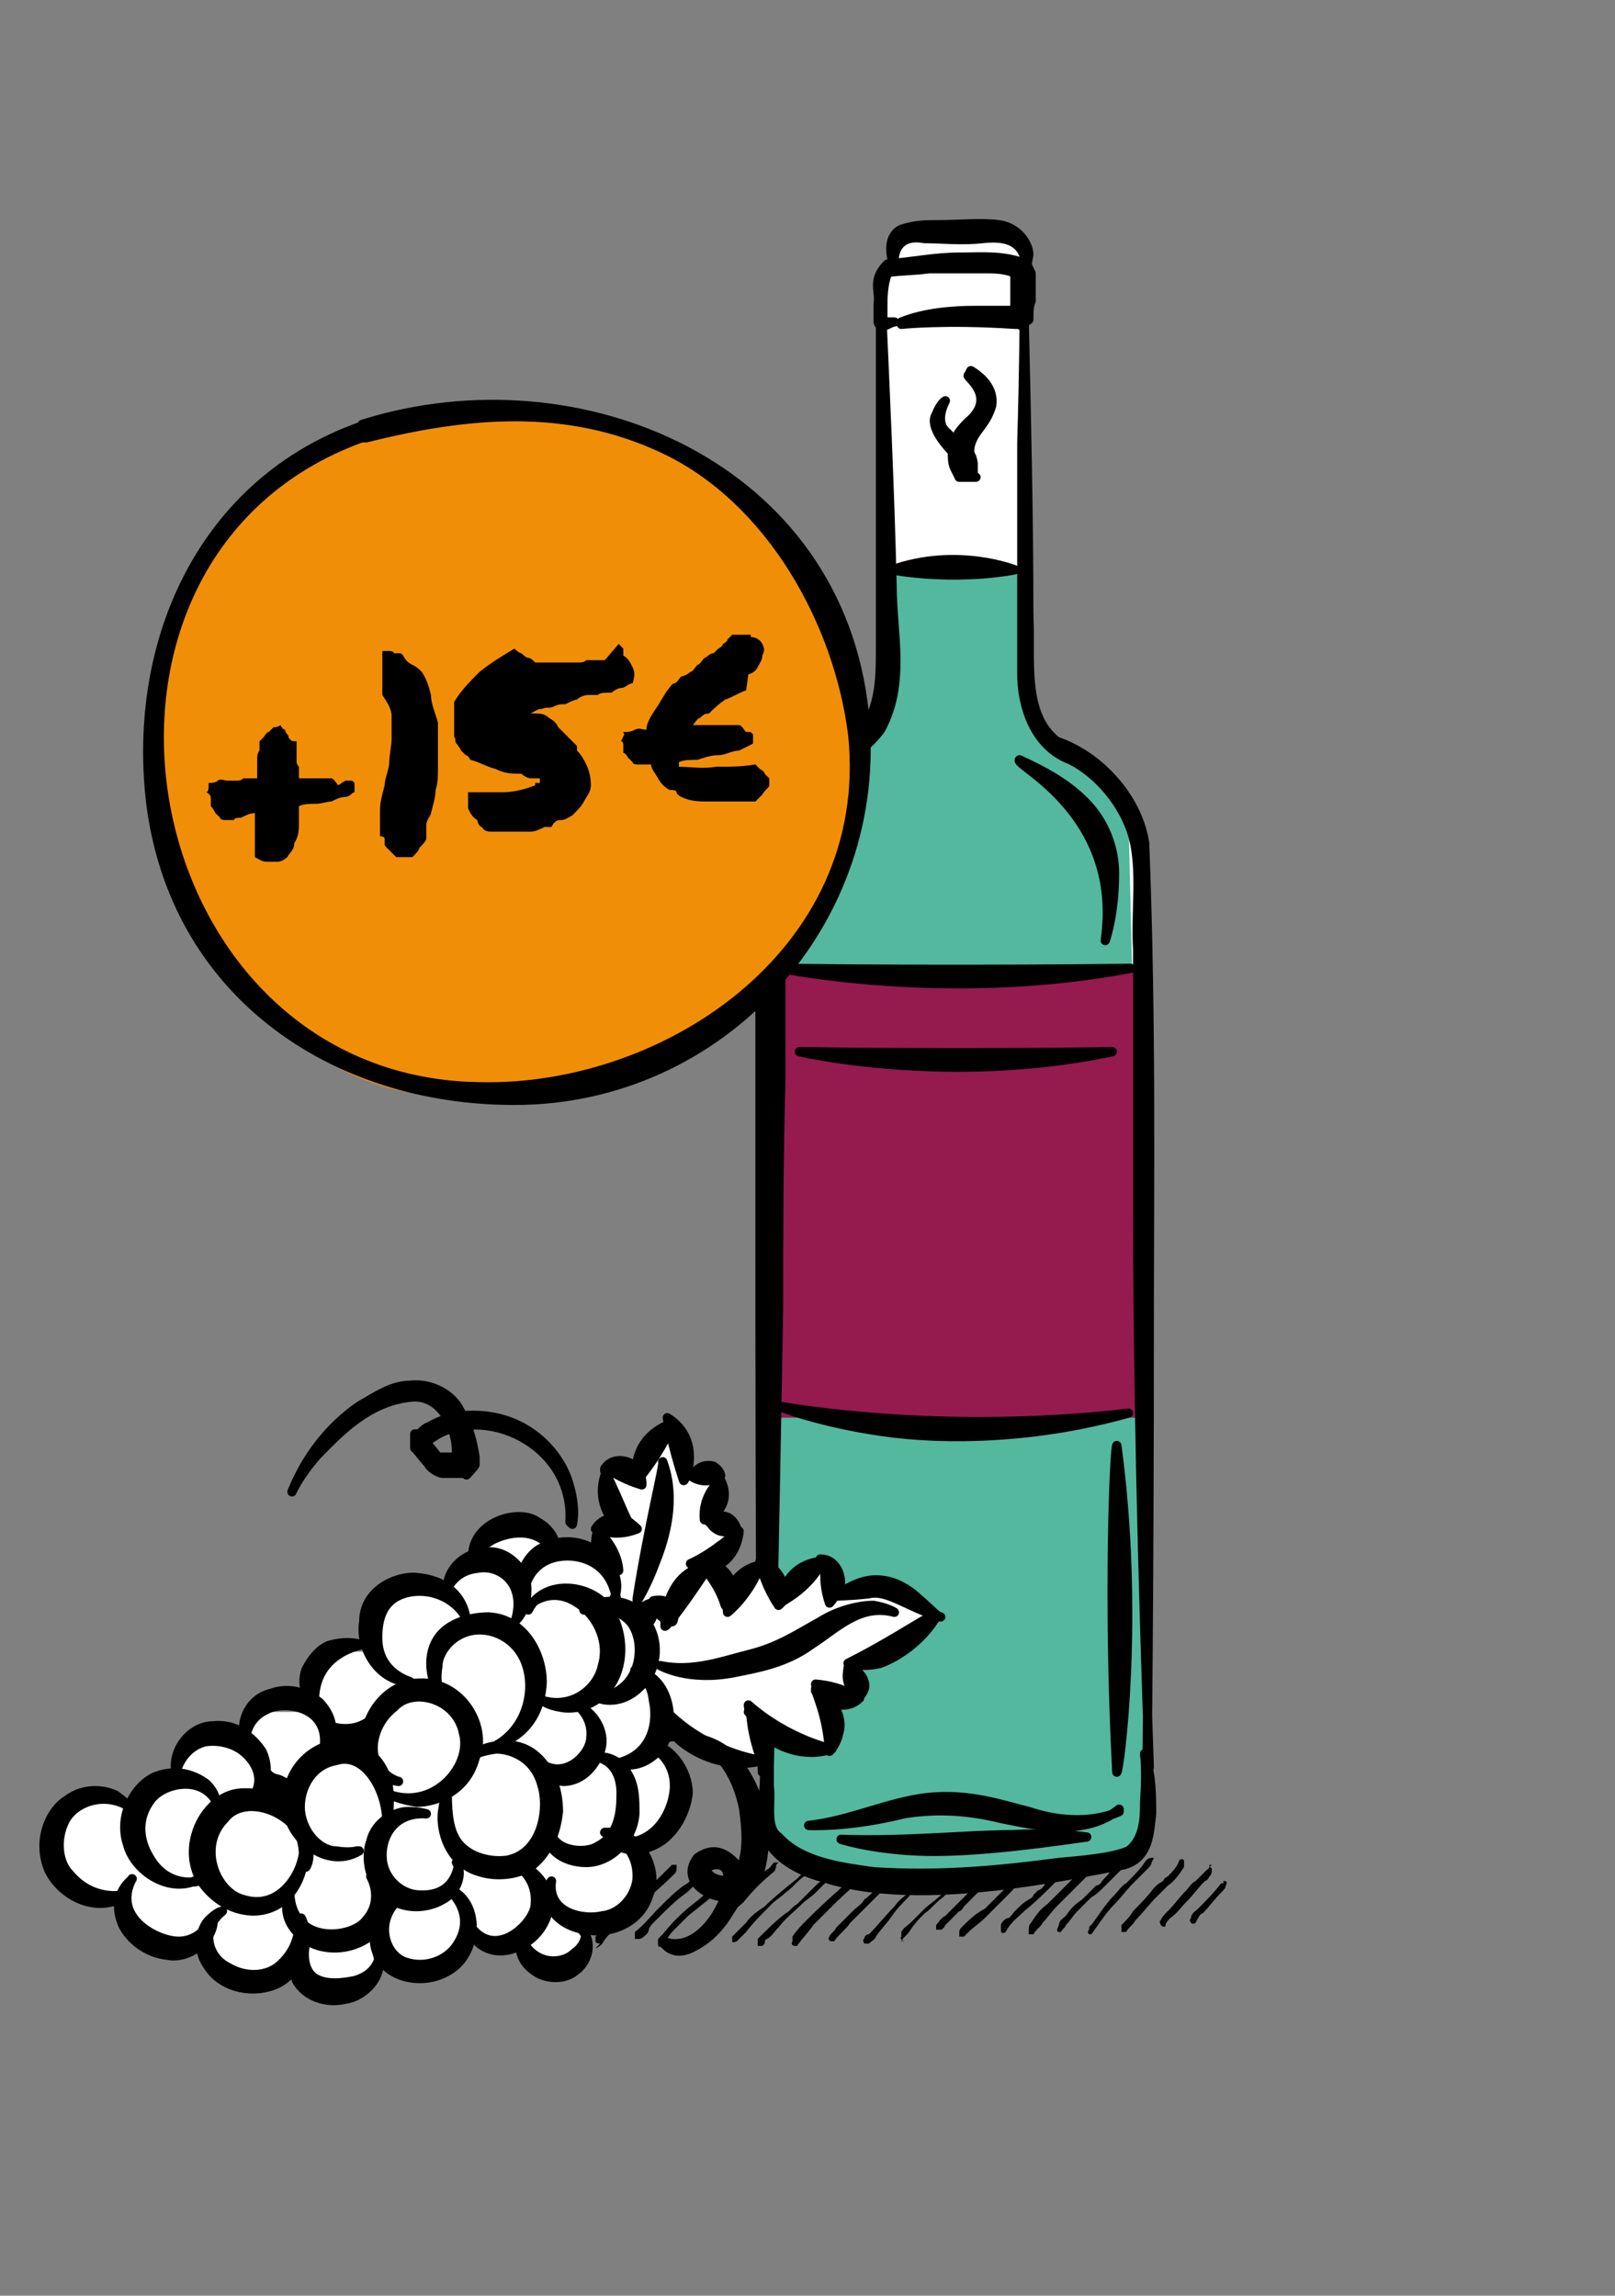 <?xml version="1.0" encoding="UTF-8"?>
<svg id="Calque_2" xmlns="http://www.w3.org/2000/svg" version="1.1" xmlns:xlink="http://www.w3.org/1999/xlink" viewBox="0 0 69.7 99.1">
  <rect x="0" y="0" width="69.7" height="99.1" fill="#808080" stroke="none"/>
  <!-- Generator: Adobe Illustrator 29.6.1, SVG Export Plug-In . SVG Version: 2.1.1 Build 9)  -->
  <defs>
    <style>
      .st0 {
        fill: #951a4d;
      }

      .st1 {
        fill: #fff;
      }

      .st2, .st3 {
        fill: none;
      }

      .st3 {
        stroke: #000;
        stroke-linecap: round;
        stroke-linejoin: round;
        stroke-width: .4px;
      }

      .st4 {
        fill: #f18e07;
      }

      .st5 {
        fill: #53b89d;
      }

      .st6 {
        clip-path: url(#clippath);
      }
    </style>
    <clipPath id="clippath">
      <rect class="st2" width="69.7" height="99.1"/>
    </clipPath>
  </defs>
  <g id="Calque_1-2">
    <g class="st6">
      <g>
        <path d="M41.2,79.8c0,0,0,.2-.2.3-.2.1-.3.3-.5.4-.1.1-.2.3-.4.4,0,0-.2.2-.2.3-.2.2-.5.4-.7.7-.2.2-.5.5-.7.8-.2.3-.5.6-.7.9,0,.1-.2.2-.3.3,0,0-.1,0-.2,0,0,0-.1-.2,0-.2,0,0,0-.2.2-.2.4-.4.7-.8,1.1-1.2.2-.3.5-.5.8-.7.3-.3.6-.6.9-.9.2-.2.5-.5.7-.7,0,0,.1-.1.2-.1,0,0,0,0,0,0"/>
        <path d="M25.9,83.9c0,0-.2,0-.2-.1,0,0,0-.2,0-.2.2-.2.4-.4.5-.5.3-.3.7-.6,1.1-1,.4-.4.9-.8,1.3-1.2.1-.1.3-.3.4-.4,0,0,0,0,.1,0s.1,0,.1,0c0,0,0,.1,0,.2,0,0,0,.1-.1.2-.5.5-1,.9-1.5,1.4-.3.2-.5.5-.8.7-.2.1-.3.3-.5.5-.1.1-.2.2-.3.4,0,0-.2.2-.3.2,0,0,0,0,0,0"/>
        <path d="M25.1,80.5c0,0,0,.2-.2.3-.2.1-.3.2-.5.4,0,0,0,0,0,0-.2.2-.3.4-.5.5-.3.2-.5.5-.8.7-.2.1-.3.3-.5.4-.2.2-.4.4-.6.5,0,0-.2.2-.3.3,0,0-.2,0-.3,0,0,0,0,0,0-.1,0,0,0-.1.1-.2.4-.4.8-.7,1.2-1.1.3-.3.7-.5,1-.8.2-.1.3-.3.5-.4.2-.2.5-.4.7-.6,0,0,.1,0,.2,0,0,0,0,0,0,0"/>
        <path d="M26.6,80.3c0,.2,0,.3-.2.4-.3.2-.6.5-.8.7-.3.2-.5.5-.7.7-.2.2-.4.4-.6.6-.3.2-.6.4-.8.7,0,.1-.2.2-.3.3,0,0,0,0-.1,0,0,0,0,0,0-.2,0,0,0-.2.1-.2.3-.3.7-.7,1.1-1,.6-.5,1.2-1,1.7-1.6.2-.1.3-.3.5-.4.1-.1.1-.1.3,0"/>
        <path d="M20.7,80.4c0,.2-.1.3-.2.4-.3.2-.5.4-.8.6-.2.2-.4.3-.6.5-.2.2-.4.3-.6.5-.2.1-.4.3-.5.4-.2.2-.4.3-.6.5-.2.2-.3.3-.5.5,0,0,0,0-.1,0,0,0,0,0,0-.2,0,0,0-.1.1-.2.3-.3.6-.6.9-.9.5-.4,1.1-.8,1.7-1.2.4-.3.7-.6,1.1-.8,0,0,0,0,.1,0,0,0,.2,0,.3,0"/>
        <path d="M30.8,80.5c0,0,0,.2-.1.2-.1.1-.3.3-.4.4-.3.2-.5.5-.8.7-.4.3-.7.6-1,.9-.1.1-.2.2-.3.3,0,0-.2.2-.2.3,0,0,0,.1-.1.2,0,0-.2.2-.3.2,0,0-.1,0-.2,0,0,0,0-.1,0-.2,0,0,0,0,0-.1.4-.3.7-.7,1-1,.4-.4.7-.7,1.1-1,.2-.1.4-.3.6-.5.2-.2.4-.3.5-.5,0,0,.1,0,.2,0,0,0,0,0,0,0"/>
        <path d="M45,80.2c0,.1,0,.2-.2.3-.3.2-.5.5-.7.7-.2.1-.3.3-.5.5-.4.4-.7.7-1.1,1.1-.2.2-.5.4-.7.6,0,0-.1.1-.2.2,0,0-.1,0-.2,0,0,0,0-.1,0-.2,0,0,0-.1.1-.2.3-.3.6-.6,1-.8.2-.2.4-.4.6-.6.2-.2.4-.4.6-.6.2-.2.4-.4.6-.6,0,0,.1-.2.2-.3,0-.1.2-.2.3-.2,0,0,0,0,0,0"/>
        <path d="M47.5,80.1c.1,0,.1,0,.1.1,0,0,0,.2-.1.2-.3.3-.5.5-.8.8-.4.4-.7.7-1.1,1.1-.2.2-.4.5-.6.7-.1.2-.3.3-.4.5,0,0,0,0-.2,0,0,0,0-.1,0-.2,0-.1,0-.2.1-.3.2-.3.4-.6.7-.8.3-.3.6-.6,1-1,.1-.1.2-.2.3-.3,0,0,0,0,.1,0,0,0,0,0,0,0,0-.2.2-.3.3-.4.1-.1.2-.2.3-.3,0,0,0,0,.1,0"/>
        <path d="M24.3,83.9c-.1,0-.2,0-.2-.2,0,0,0-.2.1-.2.1-.1.2-.2.4-.3.3-.2.5-.4.8-.7.3-.2.6-.5.9-.7.3-.2.6-.5.9-.7.2-.2.4-.4.6-.6,0,0,0,0,0,0,0,0,0,0,.1,0,0,0,0,0,0,.1,0,0,0,.1-.1.2-.1.1-.3.3-.4.4-.1.1-.3.2-.4.3-.2.2-.4.3-.6.5-.3.3-.7.6-1,.9-.3.3-.6.6-1,.8,0,0,0,0-.1.1,0,0,0,0-.1,0"/>
        <path d="M35.9,83.8c-.1,0-.2-.1-.1-.2,0-.1.2-.2.3-.4.2-.2.5-.5.7-.7.2-.2.4-.3.5-.5.3-.2.5-.5.8-.7.3-.3.6-.6,1-1,0,0,0,0,.1-.1,0,0,0,0,.1,0,0,0,0,0,0,.1,0,0,0,.2-.1.3-.3.3-.6.6-1,.9-.2.2-.4.4-.6.6-.3.3-.6.6-.9.9-.2.3-.5.5-.7.8,0,0,0,0,0,0"/>
        <path d="M19.9,83.8c-.1,0-.2,0-.1-.2,0,0,0-.1.1-.2.2-.2.4-.4.7-.6.2-.2.5-.4.7-.6,0,0,.2-.2.3-.2.2-.2.4-.4.7-.6.3-.2.5-.5.8-.7,0,0,.1-.1.2,0,0,0,0,0,0,0,0,0,0,.1,0,.2,0,0,0,0,0,0-.2.2-.4.3-.6.5-.2.2-.4.3-.6.5-.2.2-.4.4-.6.5-.2.1-.4.3-.6.4-.1.1-.3.2-.4.3-.2.2-.4.4-.6.6,0,0,0,0,0,0"/>
        <path d="M48.7,80.2c0,0,0,.2-.1.3-.3.3-.6.6-.9.9-.2.2-.4.4-.6.5-.2.2-.4.4-.6.6-.2.2-.3.4-.5.6,0,.1-.2.2-.2.3,0,0,0,0-.1,0-.1,0-.1-.1,0-.3,0-.2.2-.3.3-.4.2-.3.4-.5.7-.7.2-.2.3-.3.5-.5,0,0,0,0,.1-.1,0,0,.1,0,.2-.1.1-.2.3-.3.4-.5,0,0,0,0,.1,0,0,0,0,0,0,0,0-.2.3-.3.4-.5,0,0,.1,0,.2,0,0,0,0,0,0,0"/>
        <path d="M33.5,80.5c0,0,0,.2-.1.3-.5.4-.9.8-1.3,1.3-.2.2-.5.4-.7.6-.3.3-.6.5-.8.8,0,0-.2.2-.3.3,0,0-.1,0-.2,0,0,0,0-.2,0-.3,0,0,.1-.1.2-.2.4-.4.7-.7,1.1-1,.6-.5,1.1-1.1,1.7-1.6.1,0,.2-.2.3-.3,0,0,0,0,.2,0s0,0,0,0"/>
        <path d="M34.3,84c0,0-.2,0-.1-.2,0,0,0-.1,0-.2.2-.3.4-.5.6-.7.8-.8,1.6-1.5,2.4-2.2,0,0,.1-.1.2-.2,0,0,0,0,.2,0,0,0,0,0,0,0,0,.1,0,.2-.1.3-.5.5-1,.9-1.5,1.4-.3.3-.6.6-.9.9-.2.3-.5.6-.7.9,0,0,0,0,0,0"/>
        <path d="M39,83.8c0,0-.2-.1-.1-.2,0,0,0-.1,0-.2.1-.2.3-.3.4-.4.2-.2.4-.4.6-.6.2-.2.4-.3.6-.5.5-.4,1-.9,1.4-1.4,0,0,.1-.1.2-.2,0,0,0,0,.1,0,0,0,0,0,0,.1,0,0,0,.2-.2.3-.4.4-.9.8-1.3,1.2-.3.2-.5.5-.8.7-.2.2-.4.4-.6.7-.1.2-.3.3-.4.5,0,0,0,0,0,0"/>
        <path d="M21.8,80.7c0,.1-.1.2-.1.3,0,0,0,0,0,0-.2,0-.3.2-.4.3,0,0,0,0,0,0-.4.2-.7.5-1,.8,0,0-.1,0-.2.1,0,0,0,0,0,0,0,.1-.2.2-.3.3-.1,0-.2.2-.3.3,0,0-.2.2-.3.2-.1.1-.2.2-.4.3,0,0-.2.2-.2.2,0,0-.2,0-.2,0,0,0,0-.1,0-.2s0-.1.1-.1c.2-.2.4-.4.6-.5.3-.3.7-.6,1.1-.9.3-.2.6-.4.9-.7.2-.2.5-.4.7-.6,0,0,.2,0,.3,0"/>
        <path d="M31.8,80.7c.1,0,.1,0,.1.1,0,.2,0,.3-.2.3-.2,0-.3.2-.5.4-.5.4-1,.8-1.5,1.2-.2.2-.4.4-.6.6-.1.1-.2.2-.3.4,0,0-.1.2-.2.3,0,0-.1.1-.2,0,0,0,0-.2,0-.3,0,0,.1-.1.2-.2.4-.5.8-.9,1.3-1.3.4-.3.7-.6,1-.8.2-.2.4-.4.6-.5,0,0,.1-.1.2-.2,0,0,0,0,.1,0"/>
        <path d="M36,80.7c0,.1,0,.3-.2.4-.2.2-.4.4-.6.6-.2.2-.4.3-.6.5-.3.3-.7.6-1,1-.2.2-.3.4-.5.5,0,0-.1,0-.1.2,0,0,0,0-.1.1,0,0-.1,0-.2,0,0,0,0-.1,0-.2,0,0,0,0,0-.1.4-.4.8-.8,1.2-1.1.2-.1.3-.3.5-.4.3-.3.6-.6.9-.9.2-.1.3-.3.4-.5,0,0,0,0,.2,0,0,0,0,0,0,0"/>
        <path d="M34.8,80.7c0,0,0,.2-.1.3-.3.2-.5.5-.8.7-.2.2-.4.3-.6.5-.4.4-.8.8-1.1,1.2-.1.1-.3.3-.4.4,0,0,0,0,0,0,0,0-.2.1-.2,0,0,0,0-.1,0-.2.2-.2.4-.4.6-.6.2-.3.5-.5.8-.7.4-.4.9-.8,1.4-1.2.1-.1.3-.3.4-.4,0,0,0-.1.2-.1,0,0,.1,0,.1.1"/>
        <path d="M46.1,80.6s0,0,0,0c-.1.2-.3.4-.5.6-.5.5-.9.9-1.4,1.3-.3.3-.6.5-.8.9,0,0,0,0,0,0,0,0-.1.1-.2,0,0,0,0-.2,0-.3,0-.1.2-.3.3-.3.1,0,.2-.2.3-.3.2-.2.4-.4.6-.5,0,0,.2-.1.2-.2,0,0,.2-.2.2-.2.1,0,.3-.2.3-.3,0,0,0-.1.1-.2.2-.2.3-.3.5-.5,0,0,.1-.1.2-.1,0,0,.1,0,.1.1"/>
        <path d="M15.4,83.6c0,0-.2-.1-.1-.2,0,0,0-.1,0-.1,0,0,.1-.1.2-.2.5-.4,1-.8,1.5-1.3.3-.2.5-.5.8-.7.2-.1.3-.2.5-.4,0,0,0,0,.1,0,0,0,0,0,0,.1,0,.1-.1.2-.2.3-.2.1-.4.3-.6.5-.3.3-.6.5-.8.7-.2.1-.3.3-.5.4,0,0,0,0-.1,0-.2.1-.3.2-.4.4,0,0-.2.2-.3.3,0,0,0,0,0,0"/>
        <path d="M43.6,80.1c0,.1,0,.3-.2.4-.4.3-.7.6-1,1-.3.3-.5.5-.8.8,0,0-.1.2-.2.2-.2.2-.4.4-.6.6,0,0-.1.2-.2.2,0,0-.1,0-.2,0,0,0,0-.1,0-.2.1-.1.2-.3.4-.4.3-.3.6-.6.9-.9.4-.4.8-.7,1.2-1.1.2-.2.4-.4.6-.6,0,0,0,0,.1,0,0,0,0,0,0,0"/>
        <path d="M49.7,80.4s0,0,0,0c0,.1-.1.2-.2.3-.2.2-.4.4-.6.6-.3.3-.5.6-.8.9-.4.4-.7.9-1,1.3,0,0,0,0-.1,0,0,0-.1-.1,0-.2,0,0,0-.2.1-.2.3-.4.6-.9,1-1.3.2-.2.3-.4.5-.5.3-.3.6-.6.8-.9,0,0,.1-.2.3-.2,0,0,.1,0,.1,0"/>
        <path d="M17.4,80.8c0,.2,0,.3-.2.4-.1,0-.2.2-.4.2,0,0,0,0,0,0-.2.2-.5.4-.7.5,0,0-.2.1-.2.2,0,0-.2.2-.3.2-.2.2-.5.3-.7.5-.1,0-.2.2-.3.3,0,0-.1,0-.2.1,0,0-.2,0-.2,0,0,0,0-.2,0-.3,0,0,.2-.1.3-.2.3-.2.6-.5.9-.7.3-.2.5-.3.8-.5.2-.1.3-.2.5-.3.2-.2.4-.3.6-.5,0,0,.1,0,.2,0"/>
        <path d="M51.1,80.5s0,0,0,.1c-.2.3-.4.6-.7.8-.2.2-.3.3-.5.5-.3.3-.6.7-.9,1-.1.2-.3.3-.4.5,0,0,0,0,0,0,0,0-.1,0-.2,0,0,0,0-.2,0-.3.2-.2.4-.4.5-.6.3-.3.6-.6.9-1,.1-.1.2-.2.4-.3,0,0,0-.1.2-.2.2-.2.4-.4.5-.7,0,0,.1-.1.2,0,0,0,0,0,0,0"/>
        <path d="M52.2,80.6c0,0,.1,0,.1.1,0,.1,0,.2-.1.3,0,0-.1.2-.2.2-.3.3-.5.6-.8.9-.2.2-.4.5-.7.7,0,0-.2.2-.2.3,0,.1-.1.1-.2,0,0,0-.1-.2,0-.2,0-.1.2-.3.3-.4.3-.3.5-.6.8-.9.1-.1.2-.3.4-.4.2-.2.4-.4.5-.5,0,0,.1,0,.1-.2,0,0,0,0,.1,0"/>
        <path d="M15.5,81.1c0,0,0,.2-.2.3-.3.2-.5.4-.8.5-.3.2-.5.3-.7.5-.2.2-.4.3-.6.5,0,0,0,0-.1.1,0,0-.1,0-.2,0,0,0,0-.1,0-.2,0,0,0,0,.1-.1.6-.4,1.2-.9,1.8-1.3.2-.1.4-.2.6-.4,0,0,.1,0,.2,0,0,0,0,0,0,0"/>
        <path d="M52.8,81.2c.1,0,.2,0,.1.2,0,.1-.1.2-.2.3-.3.3-.5.6-.8.9-.1,0-.2.2-.3.4,0,0-.1.1-.2,0,0,0-.1-.1,0-.2,0-.2.2-.3.3-.4.3-.3.7-.7,1-1.1,0,0,0,0,.1,0"/>
        <path d="M13.6,81.5c0,.1,0,.2-.2.3-.2.1-.4.3-.6.5-.1.2-.3.2-.5.3,0,0-.1,0-.2,0,0,0,0,0,0-.1,0,0,0-.1.1-.2.4-.2.7-.5,1-.9,0,0,.1,0,.2,0,0,0,0,0,0,.1"/>
        <path class="st1" d="M49.6,78.5l-.3-17.8v-22.3c.1,0,.3-4.7-4.3-6.2l-1.1-2.7.2-15.8.3-2.3s.1-1.4-1.5-1.4c0,0-3.9-.3-4,0-.1.2-.6.7-.5,2,0,0-.5-.1-.3.7l.3,15.6s-.2,3.5-1.4,4.1c0,0-4.3.4-3.6,8.2l-.3,36.4s-.6,2.6,1.8,3.7c0,0,6.8,1,13.3-.6,0,0,.9,0,1.3-1.7"/>
        <polygon class="st5" points="33.1 78.2 33.4 50.6 33.6 37.3 37.6 31.9 38.7 30 38.5 24.6 44.1 24.8 44.1 30.2 46 32.4 48.7 35.2 48.9 43.5 49.4 79.2 48.1 80.7 37.2 80.8 33.5 79.6 33.1 78.2"/>
        <rect class="st0" x="33.1" y="41.8" width="16.3" height="19.4"/>
        <path d="M33.2,76.2s.2-7.7.4-19.8c0-3,0-6.3.1-9.8,0-1.8,0-3.6,0-5.4.1-1.8-.2-3.9.3-5.6.3-.9.9-1.7,1.6-2.3.4-.3.6-.5,1.2-.7.5-.3.9-.7,1.2-1.1,1.1-2,.5-4.2.5-6.2-.1-4.2-.3-8.5-.5-12.9,0,0,0,1.9,0,5.4,0,1.7,0,3.8,0,6.3,0,1.2,0,2.5,0,3.9,0,1.3,0,2.9-1.1,3.8-1.1.6-2.9,1.7-3.5,3.3-.8,1.6-.5,3.5-.6,5.2,0,3.5,0,7.3,0,11.2,0,7.8,0,16.3.1,25"/>
        <path class="st3" d="M33.2,76.2s.2-7.7.4-19.8c0-3,0-6.3.1-9.8,0-1.8,0-3.6,0-5.4.1-1.8-.2-3.9.3-5.6.3-.9.9-1.7,1.6-2.3.4-.3.6-.5,1.2-.7.5-.3.9-.7,1.2-1.1,1.1-2,.5-4.2.5-6.2-.1-4.2-.3-8.5-.5-12.9,0,0,0,1.9,0,5.4,0,1.7,0,3.8,0,6.3,0,1.2,0,2.5,0,3.9,0,1.3,0,2.9-1.1,3.8-1.1.6-2.9,1.7-3.5,3.3-.8,1.6-.5,3.5-.6,5.2,0,3.5,0,7.3,0,11.2,0,7.8,0,16.3.1,25Z"/>
        <path class="st1" d="M29.9,84l1.9-2.5.6-2-.6-3.8s1,.5,1,.3c0-.2,0-1.8,0-1.8,0,0,2.9,1.4,3,1.3,0-.2.1-2.3.1-2.3h1c0,0,0-1.5,0-1.5l3.5-2s-2.3-1.2-2.5-1.2c-.2,0-1.9.2-1.9.2l-.4-1-1.4.9h-.7c0,.1-.7-.9-.7-.9l-1.5,1-.9-1.1,1.2-1,.2-.5s-1.4.3-1.2-.3c.2-.6.6-1.8.6-1.8h-.9s-1-.5-.9-.6c.1,0-.4-1.6-.4-1.6l-1.4,1.7h-1.4c0,0,.3,2.3.3,2.3l-.7.4v1c.1,0-1.7,0-1.7,0l-1.1-1.1-2,.5-.3.9-1.6,1.3h-1.7l-1.5.7-.2,1.8h-.6l-1.8,1.3v1.3h-2.1c0,0-.8,1.5-.8,1.5l-1.6-.4-1.2,1v1l-1.7.8-1.5-.3-1.8.8v2.1l1.3,1.3,1.2.2.5,1.3,1.5,1,1.8-.6.3.8s.9,1.1,1,1.2,1.8-.2,1.8-.2l1-1.1v1.1s1.6.5,1.6.5l1.6-.4.4-1.2.5.5,1.4.2,1.4-.8.4-.8.8.7,1.5-.4.4,1,1.5.2.8-.9.3-1,1.5-.5.8-1.6-.4-1.2,1.7-1.4.3-1.8-.9-1,.3-1.3,1.7,1.4,1.2.8.9,2.7-.2,1.9-2.4,3h0Z"/>
        <path d="M49.5,76.4s.1-7.5.1-19.4c0-5.9.1-12.9-.2-20.6-.3-2-2-3.8-3.8-4.4-1.5-1.2-1.1-3.5-1.2-5.5,0-4.1-.1-8.4-.2-12.7,0,0,0,1.9-.1,5.3,0,1.7,0,3.8,0,6.2,0,1.2,0,2.5,0,3.8,0,1.3.5,3.1,2.1,3.7,1.2.6,2.3,1.9,2.7,3.3.4,1.5.1,3.2.2,4.9,0,3.5,0,7.1,0,10.9,0,7.6.2,15.9.5,24.4"/>
        <path class="st3" d="M49.5,76.4s.1-7.5.1-19.4c0-5.9.1-12.9-.2-20.6-.3-2-2-3.8-3.8-4.4-1.5-1.2-1.1-3.5-1.2-5.5,0-4.1-.1-8.4-.2-12.7,0,0,0,1.9-.1,5.3,0,1.7,0,3.8,0,6.2,0,1.2,0,2.5,0,3.8,0,1.3.5,3.1,2.1,3.7,1.2.6,2.3,1.9,2.7,3.3.4,1.5.1,3.2.2,4.9,0,3.5,0,7.1,0,10.9,0,7.6.2,15.9.5,24.4Z"/>
        <path d="M49.4,75.7s.1.7,0,2.1c0,.6,0,1.6-.7,2.1-.7.3-1.9.4-3,.5-2.3.3-5,.6-8,.4-1.4-.2-3.1-.4-4.1-1.5-.6-.4-.3-1.5-.4-2.2,0-.8,0-1.7,0-2.5,0,0,0,.7-.2,2.1,0,.7-.2,1.4,0,2.5.4,1,1.5,1.6,2.7,1.9,2.3.7,5.2.6,8.2.2,1.5-.2,3.1-.5,4.6-.8,1.1-.3,1.1-1.4,1.2-2.2,0-.8,0-1.7-.3-2.5"/>
        <path class="st3" d="M49.4,75.7s.1.7,0,2.1c0,.6,0,1.6-.7,2.1-.7.3-1.9.4-3,.5-2.3.3-5,.6-8,.4-1.4-.2-3.1-.4-4.1-1.5-.6-.4-.3-1.5-.4-2.2,0-.8,0-1.7,0-2.5,0,0,0,.7-.2,2.1,0,.7-.2,1.4,0,2.5.4,1,1.5,1.6,2.7,1.9,2.3.7,5.2.6,8.2.2,1.5-.2,3.1-.5,4.6-.8,1.1-.3,1.1-1.4,1.2-2.2,0-.8,0-1.7-.3-2.5Z"/>
        <path d="M48.8,41.8c0,0-7,.1-15.1,0,0,0,7.2,1.5,15.1,0"/>
        <path class="st3" d="M48.8,41.8c0,0-7,.1-15.1,0,0,0,7.2,1.5,15.1,0Z"/>
        <path d="M48,45.4c0,0-6.3.1-13.5,0,0,0,6.4,1.5,13.5,0"/>
        <path class="st3" d="M48,45.4c0,0-6.3.1-13.5,0,0,0,6.4,1.5,13.5,0Z"/>
        <path d="M48.7,61c0,0-7.1,1-15.1-.3,0,0,1.7.7,4.5,1.1,2.8.4,6.7.3,10.6-.8"/>
        <path class="st3" d="M48.7,61c0,0-7.1,1-15.1-.3,0,0,1.7.7,4.5,1.1,2.8.4,6.7.3,10.6-.8Z"/>
        <path d="M43.8,24.6s-2.5-1-5.3,0c0,0,2.5.5,5.3,0"/>
        <path class="st3" d="M43.8,24.6s-2.5-1-5.3,0c0,0,2.5.5,5.3,0Z"/>
        <path d="M38.9,14c0,0,1.9-.2,4.9,0h.3s0,0,0,0c.1,0-.3.2.3-.2h0s0,0,0,0h0s0,0,0,0h0c0-.3,0-.6.1-.8,0-.2,0-.4,0-.7v-.3s0-.2,0-.2h0c-.3-.6-.1-.3-.2-.4-1-.4-1.9-.3-2.9-.3-1,0-2,.2-3.1.3-.7.7-.3,1.2-.4,1.7,0,.3,0,.5,0,.8.1.4.5,0,.7,0,0,0-.1,0-.3,0,0,0-.4.1-.2,0,0-.2,0-.4,0-.6,0-.4,0-1,.2-1.5,0-.1,1.1-.1,1.8-.2.8,0,1.6,0,2.4,0,.4,0,.9,0,1.3.2,0,0,.3.3,0-.1,0,0,0,.2,0,.3,0,.2,0,.5,0,.7,0,.2,0,.5,0,.7v.2s0,0,0,0c.6-.4.2-.1.3-.2h0s0,0,0,0h-.4c-.5,0-1,0-1.6,0-1,0-2.2.1-3.2.5"/>
        <path class="st3" d="M38.9,14c0,0,1.9-.2,4.9,0h.3s0,0,0,0c.1,0-.3.2.3-.2h0s0,0,0,0h0s0,0,0,0h0c0-.3,0-.6.1-.8,0-.2,0-.4,0-.7v-.3s0-.2,0-.2h0c-.3-.6-.1-.3-.2-.4-1-.4-1.9-.3-2.9-.3-1,0-2,.2-3.1.3-.7.7-.3,1.2-.4,1.7,0,.3,0,.5,0,.8.1.4.5,0,.7,0,0,0-.1,0-.3,0,0,0-.4.1-.2,0,0-.2,0-.4,0-.6,0-.4,0-1,.2-1.5,0-.1,1.1-.1,1.8-.2.8,0,1.6,0,2.4,0,.4,0,.9,0,1.3.2,0,0,.3.3,0-.1,0,0,0,.2,0,.3,0,.2,0,.5,0,.7,0,.2,0,.5,0,.7v.2s0,0,0,0c.6-.4.2-.1.3-.2h0s0,0,0,0h-.4c-.5,0-1,0-1.6,0-1,0-2.2.1-3.2.5Z"/>
        <path d="M44.3,11.7s0-.2.1-.7c0-.5-.5-1.2-1.3-1.3-.8-.1-1.6,0-2.6,0-.5,0-1,0-1.6.2-.6.3-.5,1.1-.3,1.6,0,.2-.3-1.5,1.3-1.2.7,0,1.6.1,2.5,0,.9-.1,1.9,0,1.9,1.4"/>
        <path class="st3" d="M44.3,11.7s0-.2.1-.7c0-.5-.5-1.2-1.3-1.3-.8-.1-1.6,0-2.6,0-.5,0-1,0-1.6.2-.6.3-.5,1.1-.3,1.6,0,.2-.3-1.5,1.3-1.2.7,0,1.6.1,2.5,0,.9-.1,1.9,0,1.9,1.4Z"/>
        <path d="M44,32.8c-.3.2,4.5,2.3,3.7,7.8,0,0,.4-1.1.4-2.9,0-.9-.3-2-1.1-2.9-.8-.9-1.9-1.5-3-2"/>
        <path class="st3" d="M44,32.8c-.3.2,4.5,2.3,3.7,7.8,0,0,.4-1.1.4-2.9,0-.9-.3-2-1.1-2.9-.8-.9-1.9-1.5-3-2Z"/>
        <path d="M48.2,62.4c-.1,0-.4,6.6,0,14.1.1,0,1-6.7,0-14.1"/>
        <path class="st3" d="M48.2,62.4c-.1,0-.4,6.6,0,14.1.1,0,1-6.7,0-14.1Z"/>
        <path d="M48.3,78.2s-1.5.8-3.9,0c-1.2-.3-2.6-.8-4.4-.6-1.7.2-3.3,1-5.1,1.2,0,0,1.7.1,4.1-.5,1.2-.2,2.6-.2,4.2.2,1.5.3,3.6.8,5.1-.4"/>
        <path class="st3" d="M48.3,78.2s-1.5.8-3.9,0c-1.2-.3-2.6-.8-4.4-.6-1.7.2-3.3,1-5.1,1.2,0,0,1.7.1,4.1-.5,1.2-.2,2.6-.2,4.2.2,1.5.3,3.6.8,5.1-.4Z"/>
        <path d="M36.3,79.4s1.2.4,3.2.5c2,.1,4.6-.2,7.4-.6,0,0-1.3-.2-3.2-.1-2,0-4.6.3-7.4.2"/>
        <path class="st3" d="M36.3,79.4s1.2.4,3.2.5c2,.1,4.6-.2,7.4-.6,0,0-1.3-.2-3.2-.1-2,0-4.6.3-7.4.2Z"/>
        <path d="M41.8,16.2c-.2,0,1.3.9,0,2-.3.3-.6.6-.7,1.2,0,.3,0,.6.1.8l.2.4h0c-.1,0,1.1,0,.6,0h0s0,0,0,0h0c0,0,0-.2,0-.2,0,0,0-.2,0-.3,0-.8-.8-1-1.1-1.4-.4-.3-.4-.8-.1-1.4,0,0-.2.1-.4.6-.3.5.4,1.3.8,1.7.1.1.2.3.2.4,0,0,0,.1,0,.2h0s0,0,0,0h0s0,0,0,0h0c.3,0-.6,0,.6,0h0c0,0,0-.2,0-.2-.2-.4-.2-.7,0-1.1.2-.4.6-.7.8-1.4.1-.7-.4-1.2-.9-1.5"/>
        <path class="st3" d="M41.8,16.2c-.2,0,1.3.9,0,2-.3.3-.6.6-.7,1.2,0,.3,0,.6.1.8l.2.4h0c-.1,0,1.1,0,.6,0h0s0,0,0,0h0c0,0,0-.2,0-.2,0,0,0-.2,0-.3,0-.8-.8-1-1.1-1.4-.4-.3-.4-.8-.1-1.4,0,0-.2.1-.4.6-.3.5.4,1.3.8,1.7.1.1.2.3.2.4,0,0,0,.1,0,.2h0s0,0,0,0h0s0,0,0,0h0c.3,0-.6,0,.6,0h0c0,0,0-.2,0-.2-.2-.4-.2-.7,0-1.1.2-.4.6-.7.8-1.4.1-.7-.4-1.2-.9-1.5Z"/>
        <path d="M8.6,81.2c0,0-1.4.4-2.2-1.1-.4-.7-.5-1.6.1-2.4.5-.7,2.1-1.1,2.8,0,0,0,0-.3-.4-.7-.4-.3-1.2-.7-2.2-.3-.9.4-1.6,1.7-1.2,2.9.3,1.2,1.9,2.2,3.1,1.5"/>
        <path class="st3" d="M8.6,81.2c0,0-1.4.4-2.2-1.1-.4-.7-.5-1.6.1-2.4.5-.7,2.1-1.1,2.8,0,0,0,0-.3-.4-.7-.4-.3-1.2-.7-2.2-.3-.9.4-1.6,1.7-1.2,2.9.3,1.2,1.9,2.2,3.1,1.5Z"/>
        <path d="M9.1,82.9c0,0-.4.9-1.4.9-.9,0-2.9-1-2-2.7.1,0-1,.6-.4,2,.3.6,1,1.2,1.9,1.3.9.2,2-.6,2-1.5"/>
        <path class="st3" d="M9.1,82.9c0,0-.4.9-1.4.9-.9,0-2.9-1-2-2.7.1,0-1,.6-.4,2,.3.6,1,1.2,1.9,1.3.9.2,2-.6,2-1.5Z"/>
        <path d="M5.3,81.8c0,0-1.3.3-2.3-.9-.5-.5-.6-1.5-.2-2.3.4-.8,1.7-1.3,2.8-.6,0,0-.2-.2-.6-.5-.4-.2-1.3-.4-2.1.2-.8.5-1.3,1.8-.8,3,.5,1.1,2,1.9,3.2,1.2"/>
        <path class="st3" d="M5.3,81.8c0,0-1.3.3-2.3-.9-.5-.5-.6-1.5-.2-2.3.4-.8,1.7-1.3,2.8-.6,0,0-.2-.2-.6-.5-.4-.2-1.3-.4-2.1.2-.8.5-1.3,1.8-.8,3,.5,1.1,2,1.9,3.2,1.2Z"/>
        <path d="M13.1,79.5s.1.5-.2,1.2c-.3.7-1.1,1.7-2.4,1.3-1.2-.3-2-2.3-.8-3.5,1-1.3,3.9,0,3.5,2.1,0,0,.3-.4,0-1.3-.2-.8-1.1-2-2.8-1.9-1.7.1-2.9,2.8-1.3,4.3.7.7,1.9,1.1,2.9.5.9-.6,1.3-1.8,1-2.8"/>
        <path class="st3" d="M13.1,79.5s.1.5-.2,1.2c-.3.7-1.1,1.7-2.4,1.3-1.2-.3-2-2.3-.8-3.5,1-1.3,3.9,0,3.5,2.1,0,0,.3-.4,0-1.3-.2-.8-1.1-2-2.8-1.9-1.7.1-2.9,2.8-1.3,4.3.7.7,1.9,1.1,2.9.5.9-.6,1.3-1.8,1-2.8Z"/>
        <path d="M10.9,77.6s.2,0,.4-.4c.2-.3.3-1,0-1.6-.4-.6-1.1-1.2-2.1-1.1-1,0-1.8,1.1-1.6,2,0,0,.2-1,1.2-1.3.5-.1,1.2,0,1.7.4.5.4,1,1.2.4,2"/>
        <path class="st3" d="M10.9,77.6s.2,0,.4-.4c.2-.3.3-1,0-1.6-.4-.6-1.1-1.2-2.1-1.1-1,0-1.8,1.1-1.6,2,0,0,.2-1,1.2-1.3.5-.1,1.2,0,1.7.4.5.4,1,1.2.4,2Z"/>
        <path d="M12.9,82.8c0,0,.2,1.2-.9,2.1-.5.4-1.4.5-2.2,0-.8-.4-1.2-1.6-.2-2.4,0,0-.2,0-.6.4-.3.3-.6,1.2,0,2,.5.8,1.7,1.2,2.8.8,1.1-.4,1.7-1.9,1.2-2.9"/>
        <path class="st3" d="M12.9,82.8c0,0,.2,1.2-.9,2.1-.5.4-1.4.5-2.2,0-.8-.4-1.2-1.6-.2-2.4,0,0-.2,0-.6.4-.3.3-.6,1.2,0,2,.5.8,1.7,1.2,2.8.8,1.1-.4,1.7-1.9,1.2-2.9Z"/>
        <path d="M16,81c0,0,.6,1-.2,1.9-.6.8-3.2,1.1-3.3-1.2.1-.1-.7,1.1.8,2.1.7.4,1.7.4,2.5-.1,1-.6.9-2.1.2-2.7"/>
        <path class="st3" d="M16,81c0,0,.6,1-.2,1.9-.6.8-3.2,1.1-3.3-1.2.1-.1-.7,1.1.8,2.1.7.4,1.7.4,2.5-.1,1-.6.9-2.1.2-2.7Z"/>
        <path d="M19.5,81.7c0,0,1.1,1,.2,2.3-.4.6-1.3,1-2.2.7-.9-.3-1.3-1.7-.4-2.6,0,0-.3.1-.6.5-.3.4-.6,1.3,0,2.1.6.8,2.1,1,3.1.2,1-.8,1.1-2.7-.1-3.3"/>
        <path class="st3" d="M19.5,81.7c0,0,1.1,1,.2,2.3-.4.6-1.3,1-2.2.7-.9-.3-1.3-1.7-.4-2.6,0,0-.3.1-.6.5-.3.4-.6,1.3,0,2.1.6.8,2.1,1,3.1.2,1-.8,1.1-2.7-.1-3.3Z"/>
        <path d="M16.4,84.3s0,.9-1.1,1.2c-.5.1-1.2.2-1.7-.1-.5-.3-.6-1.1-.3-1.9.1,0-.9.5-.5,2,.4.7,1.3,1,2.1.8.8-.1,1.7-1,1.4-1.9"/>
        <path class="st3" d="M16.4,84.3s0,.9-1.1,1.2c-.5.1-1.2.2-1.7-.1-.5-.3-.6-1.1-.3-1.9.1,0-.9.5-.5,2,.4.7,1.3,1,2.1.8.8-.1,1.7-1,1.4-1.9Z"/>
        <path d="M19.8,80.4c0-.1,0,1.5-1.7,1.4-.7,0-1.5-.6-1.6-1.5-.1-1,.5-2.1,1.9-2,0,0-.3-.1-.8-.1-.5,0-1.4.4-1.6,1.3-.3.8,0,2.3,1.3,2.7.6.2,1.3.1,1.8-.2.6-.3.9-1.1.6-1.6"/>
        <path class="st3" d="M19.8,80.4c0-.1,0,1.5-1.7,1.4-.7,0-1.5-.6-1.6-1.5-.1-1,.5-2.1,1.9-2,0,0-.3-.1-.8-.1-.5,0-1.4.4-1.6,1.3-.3.8,0,2.3,1.3,2.7.6.2,1.3.1,1.8-.2.6-.3.9-1.1.6-1.6Z"/>
        <path d="M15.4,79.9s-.3.1-.9,0c-.6,0-1.3-.6-1.5-1.5-.2-.9.3-2.2,1.5-2.4,1.2-.4,2.2,1.2,2.2,2.7,0,0,.1-.3.1-1,0-.6-.1-1.7-1.3-2.3-1.2-.5-2.9.4-3.1,2.1-.3,1.6,1.6,3.3,3.1,2.4"/>
        <path class="st3" d="M15.4,79.9s-.3.1-.9,0c-.6,0-1.3-.6-1.5-1.5-.2-.9.3-2.2,1.5-2.4,1.2-.4,2.2,1.2,2.2,2.7,0,0,.1-.3.1-1,0-.6-.1-1.7-1.3-2.3-1.2-.5-2.9.4-3.1,2.1-.3,1.6,1.6,3.3,3.1,2.4Z"/>
        <path d="M12.7,77s-.3,0-.5-.1c-.3-.2-.4,0-.8-.5,0,0-.3.2,0,.7.3.5,1.2.5,1.4-.1"/>
        <path class="st3" d="M12.7,77s-.3,0-.5-.1c-.3-.2-.4,0-.8-.5,0,0-.3.2,0,.7.3.5,1.2.5,1.4-.1Z"/>
        <path d="M16.1,74.2c-.1,0-.7.7-1.9.3,0,0,0,.4.5.7.5.3,1.6-.1,1.4-1"/>
        <path class="st3" d="M16.1,74.2c-.1,0-.7.7-1.9.3,0,0,0,.4.5.7.5.3,1.6-.1,1.4-1Z"/>
        <path d="M14.1,75.4c-.1,0,.7-.8-.3-1.9-.5-.4-1.3-.7-2.1-.4-.9.2-1.4,1.2-1.1,2,0,0,0-.9.9-1.3.7-.4,2.7-.2,2.5,1.6"/>
        <path class="st3" d="M14.1,75.4c-.1,0,.7-.8-.3-1.9-.5-.4-1.3-.7-2.1-.4-.9.2-1.4,1.2-1.1,2,0,0,0-.9.9-1.3.7-.4,2.7-.2,2.5,1.6Z"/>
        <path d="M16.9,77.5s.4.2,1.1.3c.7,0,2.1-.4,2.5-1.9.6-1.4-.7-3.6-2.8-3.2-1,.2-1.7,1.1-1.9,2-.3,1,.4,2.1,1.4,2.2,0,0-.5-.1-.9-.7-.4-.6-.2-1.8.7-2.5.8-.9,2.7-.4,3,1.1.4,1.4-1.2,3.3-3.1,2.7"/>
        <path class="st3" d="M16.9,77.5s.4.2,1.1.3c.7,0,2.1-.4,2.5-1.9.6-1.4-.7-3.6-2.8-3.2-1,.2-1.7,1.1-1.9,2-.3,1,.4,2.1,1.4,2.2,0,0-.5-.1-.9-.7-.4-.6-.2-1.8.7-2.5.8-.9,2.7-.4,3,1.1.4,1.4-1.2,3.3-3.1,2.7Z"/>
        <path d="M20.1,69.8c0,.2,0-1.5-2.1-1.7-.8-.1-2.3.5-2.3,1.9-.2,1.2.7,2.6,2,2.6.1,0-1.4-.3-1.4-1.9,0-.8.2-1.6,1.1-1.9.9-.3,2.1,0,2.7,1"/>
        <path class="st3" d="M20.1,69.8c0,.2,0-1.5-2.1-1.7-.8-.1-2.3.5-2.3,1.9-.2,1.2.7,2.6,2,2.6.1,0-1.4-.3-1.4-1.9,0-.8.2-1.6,1.1-1.9.9-.3,2.1,0,2.7,1Z"/>
        <path d="M15.6,71s-.5-.2-1.3,0c-.4.1-.8.5-1.1,1.1-.2.6,0,1.2.4,1.6,0,0-.4-2.1,2-2.7"/>
        <path class="st3" d="M15.6,71s-.5-.2-1.3,0c-.4.1-.8.5-1.1,1.1-.2.6,0,1.2.4,1.6,0,0-.4-2.1,2-2.7Z"/>
        <path d="M18.9,72.8s-.1-.3,0-.9c0-.5.5-1.3,1.4-1.5.9-.2,2,.3,2.4,1.4.4,1.1.1,2.7-1.2,3.5-.2,0,1.8-.3,1.9-2.7,0-1.1-.7-2.7-2.3-2.8-.7,0-1.6.2-2.1.8-.5.6-.5,1.5-.2,2.2"/>
        <path class="st3" d="M18.9,72.8s-.1-.3,0-.9c0-.5.5-1.3,1.4-1.5.9-.2,2,.3,2.4,1.4.4,1.1.1,2.7-1.2,3.5-.2,0,1.8-.3,1.9-2.7,0-1.1-.7-2.7-2.3-2.8-.7,0-1.6.2-2.1.8-.5.6-.5,1.5-.2,2.2Z"/>
        <path d="M22.2,70c0,0,.7-.5.5-1.8-.2-.6-.9-1.3-1.7-1.2-.9,0-1.7.7-1.7,1.6,0,0,.3-.8,1.3-.9,1-.2,2.2.7,1.6,2.4"/>
        <path class="st3" d="M22.2,70c0,0,.7-.5.5-1.8-.2-.6-.9-1.3-1.7-1.2-.9,0-1.7.7-1.7,1.6,0,0,.3-.8,1.3-.9,1-.2,2.2.7,1.6,2.4Z"/>
        <path d="M22.7,69.4c0,0,1.1-1.2,2.5,0,.6.5,1.1,1.5.8,2.5-.2,1-1.3,1.9-2.6,1.5,0,0,.2.2.8.3.5.1,1.5,0,2.1-.9.6-.8.7-2.2,0-3.3-.7-1.1-2.8-1.4-3.5,0"/>
        <path class="st3" d="M22.7,69.4c0,0,1.1-1.2,2.5,0,.6.5,1.1,1.5.8,2.5-.2,1-1.3,1.9-2.6,1.5,0,0,.2.2.8.3.5.1,1.5,0,2.1-.9.6-.8.7-2.2,0-3.3-.7-1.1-2.8-1.4-3.5,0Z"/>
        <path d="M20.3,75.8s.4-.2,1.1-.3c.7,0,1.7.4,2,1.6.3,1,0,2.9-1.5,3.2-.7.1-1.6-.1-2.1-.7-.5-.6-.5-1.6-.5-2.5,0,0-.1.4-.2,1.1-.1.7.2,2.2,1.6,2.6.6.2,1.6.2,2.3-.3.7-.6,1-1.4,1.1-2.3,0-.9-.3-1.9-1.1-2.5-.8-.6-2-.4-2.7.1"/>
        <path class="st3" d="M20.3,75.8s.4-.2,1.1-.3c.7,0,1.7.4,2,1.6.3,1,0,2.9-1.5,3.2-.7.1-1.6-.1-2.1-.7-.5-.6-.5-1.6-.5-2.5,0,0-.1.4-.2,1.1-.1.7.2,2.2,1.6,2.6.6.2,1.6.2,2.3-.3.7-.6,1-1.4,1.1-2.3,0-.9-.3-1.9-1.1-2.5-.8-.6-2-.4-2.7.1Z"/>
        <path d="M22.4,80.6c0,0,.8.5.7,1.6,0,.8-1.8,2.6-2.9.8,0,0,0,.2.2.5.1.3.6.8,1.4.7.7-.1,1.5-.6,1.8-1.5.4-.9-.4-2-1.2-2.2"/>
        <path class="st3" d="M22.4,80.6c0,0,.8.5.7,1.6,0,.8-1.8,2.6-2.9.8,0,0,0,.2.2.5.1.3.6.8,1.4.7.7-.1,1.5-.6,1.8-1.5.4-.9-.4-2-1.2-2.2Z"/>
        <path d="M26.1,79.1c-.1,0,1.4.3,1.4,1.9,0,.7-.6,1.6-1.5,1.7-.8.2-2.4-.1-2.2-1.5,0,0-.2.2-.1.8,0,.6.7,1.2,1.6,1.3.9.2,2.3-.2,2.7-1.5.5-1.2-.5-2.8-1.8-2.7"/>
        <path class="st3" d="M26.1,79.1c-.1,0,1.4.3,1.4,1.9,0,.7-.6,1.6-1.5,1.7-.8.2-2.4-.1-2.2-1.5,0,0-.2.2-.1.8,0,.6.7,1.2,1.6,1.3.9.2,2.3-.2,2.7-1.5.5-1.2-.5-2.8-1.8-2.7Z"/>
        <path d="M25.3,83.2s.1.7-.5,1.1c-.5.5-1.7.6-2.3-.6,0,0-.3.8.6,1.4.4.3,1.2.4,1.7,0,.6-.4.8-1.3.3-1.8"/>
        <path class="st3" d="M25.3,83.2s.1.7-.5,1.1c-.5.5-1.7.6-2.3-.6,0,0-.3.8.6,1.4.4.3,1.2.4,1.7,0,.6-.4.8-1.3.3-1.8Z"/>
        <path d="M24.9,73.6c0,0,.7.5.6,1.4,0,.8-1.4,2.2-2.6.7,0-.1,0,1,1.4,1.2.7,0,1.3-.5,1.6-1.3.3-.8-.3-1.8-1.1-2"/>
        <path class="st3" d="M24.9,73.6c0,0,.7.5.6,1.4,0,.8-1.4,2.2-2.6.7,0-.1,0,1,1.4,1.2.7,0,1.3-.5,1.6-1.3.3-.8-.3-1.8-1.1-2Z"/>
        <path d="M25.5,75.8c0,0,1.4,0,1.3,1.8,0,.8-.2,1.7-1,2.1-.6.4-2.4.2-2-1.2,0,0-.2.2-.2.7,0,.6.7,1.2,1.7,1.2,1,0,2-.9,2.1-2.1,0-.6,0-1.2-.3-1.7-.3-.6-1-.9-1.6-.7"/>
        <path class="st3" d="M25.5,75.8c0,0,1.4,0,1.3,1.8,0,.8-.2,1.7-1,2.1-.6.4-2.4.2-2-1.2,0,0-.2.2-.2.7,0,.6.7,1.2,1.7,1.2,1,0,2-.9,2.1-2.1,0-.6,0-1.2-.3-1.7-.3-.6-1-.9-1.6-.7Z"/>
        <path d="M27.4,72.1s.7.3.8,1.3c.2.9,0,2.3-1.5,2.7,0,0,.8.4,1.7-.5.8-.8.7-3.2-1-3.5"/>
        <path class="st3" d="M27.4,72.1s.7.3.8,1.3c.2.9,0,2.3-1.5,2.7,0,0,.8.4,1.7-.5.8-.8.7-3.2-1-3.5Z"/>
        <path d="M28.1,75.4c0,0,.9.4,1,1.5.1,1-.7,3-2.7,2.6,0,0,.8.8,2.1,0,.6-.4,1.1-1.2,1.2-2.1,0-.9-.7-2-1.6-2.1"/>
        <path class="st3" d="M28.1,75.4c0,0,.9.4,1,1.5.1,1-.7,3-2.7,2.6,0,0,.8.8,2.1,0,.6-.4,1.1-1.2,1.2-2.1,0-.9-.7-2-1.6-2.1Z"/>
        <path d="M25.8,73.3c0,0,1.1.5,2.1-.8.4-.6.6-1.6,0-2.5-.5-1-1.9-1.1-2.7-.5,0,0,1-.4,1.9.4.8.7.8,3.1-1.3,3.4"/>
        <path class="st3" d="M25.8,73.3c0,0,1.1.5,2.1-.8.4-.6.6-1.6,0-2.5-.5-1-1.9-1.1-2.7-.5,0,0,1-.4,1.9.4.8.7.8,3.1-1.3,3.4Z"/>
        <path d="M26.5,69c0,0,.5-.9-.6-1.9-.5-.5-1.4-.7-2.2-.4-.9.2-1.5,1.4-1.1,2.2,0,0,0-1,.9-1.5.9-.5,2.8-.3,3.1,1.6"/>
        <path class="st3" d="M26.5,69c0,0,.5-.9-.6-1.9-.5-.5-1.4-.7-2.2-.4-.9.2-1.5,1.4-1.1,2.2,0,0,0-1,.9-1.5.9-.5,2.8-.3,3.1,1.6Z"/>
        <path d="M24,67c0,0,.1-.8-.8-1.3-.8-.6-2.9,0-2.8,1.6,0,0,.3-.6,1-.9.7-.3,1.9-.5,2.6.7"/>
        <path class="st3" d="M24,67c0,0,.1-.8-.8-1.3-.8-.6-2.9,0-2.8,1.6,0,0,.3-.6,1-.9.7-.3,1.9-.5,2.6.7Z"/>
        <path d="M28.6,74.8s.6,0,1.4.3c.9.3,1.8,1.4,2.1,3,.1.8.2,1.7-.1,2.5-.2.9-1.6.6-1.5,0,2.1-.9.3,4.1-1.9,3.2,0,0,.4.8,1.4.2.4-.2.9-.6,1.3-1.2.3-.5,1.1-1.4.4-2.4-.4-.4-.9-.7-1.6-.2-.6.8.1,1.4.7,1.6.6.2,1.3,0,1.7-.5.4-.5.4-1.1.5-1.7,0-1.1-.3-2.3-1-3.3-.7-1.1-2.1-1.5-3.2-1.3"/>
        <path class="st3" d="M28.6,74.8s.6,0,1.4.3c.9.3,1.8,1.4,2.1,3,.1.8.2,1.7-.1,2.5-.2.9-1.6.6-1.5,0,2.1-.9.3,4.1-1.9,3.2,0,0,.4.8,1.4.2.4-.2.9-.6,1.3-1.2.3-.5,1.1-1.4.4-2.4-.4-.4-.9-.7-1.6-.2-.6.8.1,1.4.7,1.6.6.2,1.3,0,1.7-.5.4-.5.4-1.1.5-1.7,0-1.1-.3-2.3-1-3.3-.7-1.1-2.1-1.5-3.2-1.3Z"/>
        <path d="M28.5,71.9s1.2.7,3.2.3c1-.2,2.2-.4,3.3-1.2,1.1-.7,2.1-1.8,3.6-1.4,0,0-.3-.2-.9-.3-.6,0-1.5.2-2.3.7-.9.5-1.8,1.1-3,1.4-1.2.3-2.5.8-3.9.5"/>
        <path class="st3" d="M28.5,71.9s1.2.7,3.2.3c1-.2,2.2-.4,3.3-1.2,1.1-.7,2.1-1.8,3.6-1.4,0,0-.3-.2-.9-.3-.6,0-1.5.2-2.3.7-.9.5-1.8,1.1-3,1.4-1.2.3-2.5.8-3.9.5Z"/>
        <path d="M40.4,69.7c-.1-.1-1.8,1.1-3.8,2.1,0,0,.6.2,1.4,0,.8-.3,1.8-1,2.4-2"/>
        <path class="st3" d="M40.4,69.7c-.1-.1-1.8,1.1-3.8,2.1,0,0,.6.2,1.4,0,.8-.3,1.8-1,2.4-2Z"/>
        <path d="M36.6,72c0,.2-.2.6.4,1.3,0,0,.2-.1.3-.4.1-.3-.2-.9-.7-.8"/>
        <path class="st3" d="M36.6,72c0,.2-.2.6.4,1.3,0,0,.2-.1.3-.4.1-.3-.2-.9-.7-.8Z"/>
        <path d="M37.1,73.3c-.1,0-.7-.5-1.9-.6,0,0,0,.3.4.6.3.3,1,.5,1.5,0"/>
        <path class="st3" d="M37.1,73.3c-.1,0-.7-.5-1.9-.6,0,0,0,.3.4.6.3.3,1,.5,1.5,0Z"/>
        <path d="M35.2,72.9c0,.2.5,1.1.6,2.7,0,0,.3-.3.4-.8.2-.6-.2-1.5-1-1.8"/>
        <path class="st3" d="M35.2,72.9c0,.2.5,1.1.6,2.7,0,0,.3-.3.4-.8.2-.6-.2-1.5-1-1.8Z"/>
        <path d="M35.9,75.5c0,0-1.9-.4-3.6-1.9,0,0,0,.6.6,1.2.6.6,1.8,1.1,3,.7"/>
        <path class="st3" d="M35.9,75.5c0,0-1.9-.4-3.6-1.9,0,0,0,.6.6,1.2.6.6,1.8,1.1,3,.7Z"/>
        <path d="M32.4,73.8c0,.1,0,1,.5,2.3,0,0,.2-.3.3-.7,0-.5-.2-1.2-.9-1.5"/>
        <path class="st3" d="M32.4,73.8c0,.1,0,1,.5,2.3,0,0,.2-.3.3-.7,0-.5-.2-1.2-.9-1.5Z"/>
        <path d="M32.9,76c0,0-2.6-.3-4.5-2.5,0,0,0,.7.8,1.5.7.7,2.2,1.4,3.7,1"/>
        <path class="st3" d="M32.9,76c0,0-2.6-.3-4.5-2.5,0,0,0,.7.8,1.5.7.7,2.2,1.4,3.7,1Z"/>
        <path d="M40.5,69.8s-.4-.4-1.1-1c-.4-.3-.9-.6-1.6-.6-.7,0-1.3.4-1.8.7,0,0,.6,0,1.5-.1.8-.2,1.7.6,3.1,1"/>
        <path class="st3" d="M40.5,69.8s-.4-.4-1.1-1c-.4-.3-.9-.6-1.6-.6-.7,0-1.3.4-1.8.7,0,0,.6,0,1.5-.1.8-.2,1.7.6,3.1,1Z"/>
        <path d="M35.8,69.2s.2-.2.4-.6c.2-.3,0-1.3-.8-1.3,0,0,.2.3.2.6,0,.3,0,.7.2,1.3"/>
        <path class="st3" d="M35.8,69.2s.2-.2.4-.6c.2-.3,0-1.3-.8-1.3,0,0,.2.3.2.6,0,.3,0,.7.2,1.3Z"/>
        <path d="M35.5,67.4c0,0-1.6,0-1.8,1.8,0-.1,1.1-.5,1.8-1.8"/>
        <path class="st3" d="M35.5,67.4c0,0-1.6,0-1.8,1.8,0-.1,1.1-.5,1.8-1.8Z"/>
        <path d="M33.6,69.3s.3-.2.2-.7c0-.5-.4-1-1-1.2,0,.1.2,1,.8,1.9"/>
        <path class="st3" d="M33.6,69.3s.3-.2.2-.7c0-.5-.4-1-1-1.2,0,.1.2,1,.8,1.9Z"/>
        <path d="M32.8,67.6c0-.1-1.6.3-1.4,2,0,0,.9-.7,1.4-2"/>
        <path class="st3" d="M32.8,67.6c0-.1-1.6.3-1.4,2,0,0,.9-.7,1.4-2Z"/>
        <path d="M31.3,69.3s.3-.2.3-.7c0-.5-.5-1.2-1.2-1,0,.2.6.7.9,1.7"/>
        <path class="st3" d="M31.3,69.3s.3-.2.3-.7c0-.5-.5-1.2-1.2-1,0,.2.6.7.9,1.7Z"/>
        <path d="M30.6,67.6s-.5,0-1,.4c-.5.4-.9,1.2-.9,2.2.1,0,1-1.2,1.9-2.6"/>
        <path class="st3" d="M30.6,67.6s-.5,0-1,.4c-.5.4-.9,1.2-.9,2.2.1,0,1-1.2,1.9-2.6Z"/>
        <path d="M29,70c.1.1.3-1.1-.8-.9,0,0,0,.7.8.9"/>
        <path class="st3" d="M29,70c.1.1.3-1.1-.8-.9,0,0,0,.7.8.9Z"/>
        <path d="M28.1,69.2c0,0-1.1.3-.3,1.1,0-.2.6-.3.3-1.1"/>
        <path class="st3" d="M28.1,69.2c0,0-1.1.3-.3,1.1,0-.2.6-.3.3-1.1Z"/>
        <path d="M27.5,69.1s.4-.6.8-1.7c.4-1,.9-2.7.3-4.3.1,0-.6,2.7-1.1,5.9"/>
        <path class="st3" d="M27.5,69.1s.4-.6.8-1.7c.4-1,.9-2.7.3-4.3.1,0-.6,2.7-1.1,5.9Z"/>
        <path d="M28.8,61.2c0,0,.2,1.2.7,2.7,0,.2.9-1.7-.7-2.7"/>
        <path class="st3" d="M28.8,61.2c0,0,.2,1.2.7,2.7,0,.2.9-1.7-.7-2.7Z"/>
        <path d="M29.8,63.7c0,0,.6.5,1.3,0,0,0,0-.2-.3-.4-.3-.1-.7,0-.9.4"/>
        <path class="st3" d="M29.8,63.7c0,0,.6.5,1.3,0,0,0,0-.2-.3-.4-.3-.1-.7,0-.9.4Z"/>
        <path d="M31.1,63.9c0,0-.8.6-.7,1.7,0,.1,1.3-.5.7-1.7"/>
        <path class="st3" d="M31.1,63.9c0,0-.8.6-.7,1.7,0,.1,1.3-.5.7-1.7Z"/>
        <path d="M30.6,65.7c.1,0,.3.7,1.2.3,0,0-.3-1-1.2-.3"/>
        <path class="st3" d="M30.6,65.7c.1,0,.3.7,1.2.3,0,0-.3-1-1.2-.3Z"/>
        <path d="M31.9,66.1c-.1,0-1,.9-2.1,1.4,0,0,.3.4.9.2.6-.2,1.1-.7,1.2-1.6"/>
        <path class="st3" d="M31.9,66.1c-.1,0-1,.9-2.1,1.4,0,0,.3.4.9.2.6-.2,1.1-.7,1.2-1.6Z"/>
        <path d="M29,61.5c0-.1-1.8.5-1.5,2.4,0,0,.9-1,1.5-2.4"/>
        <path class="st3" d="M29,61.5c0-.1-1.8.5-1.5,2.4,0,0,.9-1,1.5-2.4Z"/>
        <path d="M27.7,64s0-.3-.2-.6c-.2-.3-1-.6-1.4,0,.2,0,.6.4,1.6.7"/>
        <path class="st3" d="M27.7,64s0-.3-.2-.6c-.2-.3-1-.6-1.4,0,.2,0,.6.4,1.6.7Z"/>
        <path d="M26.2,63.5s-.2.3-.2.9c0,.5.3,1.6,1.3,1.5-.2,0-.5-1-1.2-2.4"/>
        <path class="st3" d="M26.2,63.5s-.2.3-.2.9c0,.5.3,1.6,1.3,1.5-.2,0-.5-1-1.2-2.4Z"/>
        <path d="M27.5,66s-.2-.2-.5-.4c-.3-.2-1-.1-1.3.4.1,0,.8.4,1.8,0"/>
        <path class="st3" d="M27.5,66s-.2-.2-.5-.4c-.3-.2-1-.1-1.3.4.1,0,.8.4,1.8,0Z"/>
        <path d="M25.8,66.1c0-.1-.5,1.4.9,1.7,0,0,0-.9-.9-1.7"/>
        <path class="st3" d="M25.8,66.1c0-.1-.5,1.4.9,1.7,0,0,0-.9-.9-1.7Z"/>
        <path d="M24.7,65.8s.2-.7-.2-1.9c-.4-1.2-1.8-2.9-4.3-2.8-.6,0-1.2.2-1.7.5-.1,0-.3.2-.4.3h-.2c0,.1,0,.2,0,.2h0s0,0,0,0c0-.4,0,.5,0,.4h0s0,0,0,0c.2.2.4.5.6.7,0,.1.4.4.6.4.2,0,.4,0,.5,0h.5s.1,0,.1,0h0s0,0,0,0h0c-.3.3.4-.4.3-.4h0s0-.3,0-.3c-.1-.7-.3-1.4-.7-2.1-.4-.7-1.3-1.1-2.1-1-.8,0-1.5.5-2.2.9-1.3.9-2.3,2.2-2.9,3.7,0,0,.3-.7,1.1-1.6.8-.8,2.2-2.4,4.2-2.5,1,0,1.7,1,1.8,2.2,0,.1,0,.3,0,.5h0c0,.1,0,.2,0,.2h0c.1-.2-.3.4.3-.3h0s-.2,0-.2,0c-.3,0-.7,0-.9,0,0,0-.3-.4-.5-.6l-.2-.2h0c0-.1,0-.1,0-.1,0,.2,0-.5,0,.4h0s0,0,0,0h0s.4-.3.4-.3c2.2-1.6,6.2.2,6,3.6"/>
        <path class="st3" d="M24.7,65.8s.2-.7-.2-1.9c-.4-1.2-1.8-2.9-4.3-2.8-.6,0-1.2.2-1.7.5-.1,0-.3.2-.4.3h-.2c0,.1,0,.2,0,.2h0s0,0,0,0c0-.4,0,.5,0,.4h0s0,0,0,0c.2.2.4.5.6.7,0,.1.4.4.6.4.2,0,.4,0,.5,0h.5s.1,0,.1,0h0s0,0,0,0h0c-.3.3.4-.4.3-.4h0s0-.3,0-.3c-.1-.7-.3-1.4-.7-2.1-.4-.7-1.3-1.1-2.1-1-.8,0-1.5.5-2.2.9-1.3.9-2.3,2.2-2.9,3.7,0,0,.3-.7,1.1-1.6.8-.8,2.2-2.4,4.2-2.5,1,0,1.7,1,1.8,2.2,0,.1,0,.3,0,.5h0c0,.1,0,.2,0,.2h0c.1-.2-.3.4.3-.3h0s-.2,0-.2,0c-.3,0-.7,0-.9,0,0,0-.3-.4-.5-.6l-.2-.2h0c0-.1,0-.1,0-.1,0,.2,0-.5,0,.4h0s0,0,0,0h0s.4-.3.4-.3c2.2-1.6,6.2.2,6,3.6h0Z"/>
        <path class="st1" d="M36.8,32.5c0,8.3-6.7,15-15,15s-15-6.7-15-15,6.7-15,15-15,15,6.7,15,15"/>
        <path class="st4" d="M6.5,34.6s-2.6-15.8,15.3-17.1c0,0,16.7,1.2,14.9,17.4,0,0-.5,13.7-18.5,12.3,0,0-8-.1-11.7-12.6"/>
        <path d="M37.3,30.8c-1.1-10.7-12.3-15.4-21.6-12.5,0,0-.1,0-.1.1-6.8,2.4-9.9,9.2-9.1,16.2,1,8.2,7.8,12.9,15.7,12.9,9,0,16-7.8,15.1-16.7M20.2,46.9c-14.8-.7-18.6-22.9-4.6-28,0,0,0,0,.2,0,4.4-1.1,8.7-1.5,12.9.5,4.6,2.2,7.5,7.5,8.1,12.3,1,9.5-8.3,15.6-16.5,15.2"/>
        <path class="st3" d="M37.3,30.8c-1.1-10.7-12.3-15.4-21.6-12.5,0,0-.1,0-.1.1-6.8,2.4-9.9,9.2-9.1,16.2,1,8.2,7.8,12.9,15.7,12.9,9,0,16-7.8,15.1-16.7ZM20.2,46.9c-14.8-.7-18.6-22.9-4.6-28,0,0,0,0,.2,0,4.4-1.1,8.7-1.5,12.9.5,4.6,2.2,7.5,7.5,8.1,12.3,1,9.5-8.3,15.6-16.5,15.2Z"/>
      </g>
    </g>
    <path d="M14.9,33.7c.1,0,.2,0,.3,0,0,0,0,0,.1.1,0,0,0,.1,0,.2s0,.1,0,.2c-.1,0-.2.2-.4.2-.2,0-.4.1-.6.2-.2,0-.4.1-.7.1-.2,0-.5,0-.7.1,0,.2,0,.5,0,.7,0,.3,0,.6-.2.9,0,.3-.2.4-.3.6-.1.1-.3.2-.4.2-.2,0-.3,0-.5,0s-.3-.1-.5-.2c0,0,0-.2,0-.4,0-.1,0-.3,0-.5s0-.3,0-.5c0-.2,0-.3,0-.5-.2,0-.4.1-.6.2-.1,0-.3,0-.3.1-.1,0-.3,0-.4,0,0,0-.2,0-.2-.1,0,0-.1-.1-.2-.2,0,0-.1-.2-.2-.3,0,0,0-.2,0-.3,0-.1,0-.2-.2-.3,0,0,.1,0,.1-.2s0-.1,0-.2c.1,0,.3,0,.4-.1s.3,0,.4,0c.1,0,.3,0,.4,0s.2,0,.3-.1c.1,0,.2,0,.3,0,0,0,.2,0,.3,0,0-.1,0-.2,0-.3s0-.1,0-.2c0,0,0,0,0,0,0,0,0,0,0,0,0-.1,0-.2,0-.2,0,0,0-.1,0-.2,0,0,0-.2.1-.3,0-.1,0-.3,0-.4,0,0,.1-.1.2-.2,0,0,.1-.2.2-.2,0,0,.1-.1.2-.2,0,0,.2,0,.3-.1,0,0,.1.2.2.2,0,0,0,.1.1.2s0,.1.1.2.1.1.3.1c0,0,0,.2,0,.3,0,.1,0,.2,0,.3,0,.1,0,.2,0,.3,0,0,0,.1.1.2,0,0,0,.2,0,.3s0,.2,0,.2c.1,0,.3,0,.5,0,.2,0,.3,0,.5,0,.2,0,.3,0,.4,0,.1,0,.2.2.3.3h0Z"/>
    <path d="M17.4,28.3c.1.2.2.3.4.4s.3.2.4.3c.2.3.3.6.4,1,0,.4.2.8.3,1.2,0,.4,0,.7,0,1,0,.3,0,.6,0,1,0,.3,0,.6-.1.9,0,.3-.1.6-.2,1,0,.1-.2.3-.2.5s0,.4,0,.6c0,.1-.2.3-.3.4,0,.1-.2.3-.3.4,0,0-.1,0-.2,0,0,0-.2,0-.2,0,0,0-.1,0-.2,0,0,0-.1,0-.1,0,0,0-.1-.1-.2-.2,0,0-.1-.1-.2-.2s-.1-.1-.1-.2c0,0,0-.1,0-.2,0,0,0-.1-.2-.1,0-.4,0-.7,0-1.1,0-.4.1-.7.2-1.1,0-.3.2-.7.2-1,0-.3.1-.7.1-1,0-.3,0-.7,0-1,0-.3-.2-.6-.4-.9,0-.1,0-.2,0-.3,0,0,0-.1,0-.2,0,0,0-.1,0-.2s0-.1,0-.2c0-.1,0-.2,0-.3,0,0,0-.2,0-.3,0,0,0-.1,0-.1,0,0,0,0,0-.1s0,0,0-.1c0,0,0,0,0-.1h.3c0,0,.2,0,.2.1,0,0,.2,0,.3,0h0Z"/>
    <path d="M26.7,27.8c0,0,.1.1.2.2,0,0,0,.2,0,.3.2.1.3.3.4.5.1.2.1.4,0,.7-.2,0-.3.2-.5.2-.1,0-.3.1-.4.2-.3,0-.5,0-.6.1,0,0-.1,0-.2,0s0,0-.2,0c0,0-.3,0-.5.2,0,0,0,0,0,0,0,0,0,0,0,0,0,0,0,0,0,0,0,0,0,0,0,0-.1,0-.3.1-.5.2-.2,0-.3,0-.5.1s-.3,0-.5.1c-.2,0-.3.1-.5.2,0,0,0,0,0,0,0,0,0,0,.1,0,0,0,0,0,.1,0s0,0,0,0c.2,0,.4,0,.6.2.2.1.3.2.4.4.1.1.3.3.4.4.1.1.3.3.4.4,0,0,0,0,0,.1,0,0,0,0,0,.1.2.2.3.4.4.6.1.2.2.5.2.9,0,.3-.2.5-.3.7s-.3.4-.5.6c-.2.1-.3.2-.5.2-.2,0-.3.1-.4.3,0,0-.1,0-.2,0,0,0,0,0-.1,0-.2.1-.4.2-.6.2-.2,0-.4,0-.7,0-.2,0-.3,0-.5,0-.2,0-.3,0-.5,0-.1,0-.3,0-.4-.2-.1,0-.2-.2-.2-.3-.2-.1-.3-.3-.4-.5,0-.2,0-.4,0-.7,0,0,0,0,.1,0,0,0,0,0,.1,0,.4,0,.9,0,1.3,0s.9-.1,1.4-.3c0,0,0-.1,0-.1,0,0,0,0,.1,0,0,0,.1,0,.1,0,0,0,0,0,0-.1,0,0,0,0,0,0,0,0,0,0,0,0,0,0,0,0,0,0s0,0,0-.1c-.1,0-.2,0-.4,0-.1,0-.3-.1-.4-.2-.4,0-.7,0-1.1-.2-.4-.1-.7-.3-1.1-.4,0,0-.1-.2-.2-.2,0,0-.2-.2-.2-.2,0,0-.1-.2-.2-.3s0-.2-.1-.3c0-.1,0-.2,0-.4s0-.2,0-.3c0-.1,0-.2,0-.4,0-.1,0-.3,0-.4.3-.5.7-.9,1.1-1.3.5-.4,1-.7,1.5-1,0,0,.2.2.3.2,0,0,.2.2.3.2.1,0,.2.1.3.2.1,0,.2,0,.4,0,0,0,.1,0,.2,0,0,0,0,0,.1,0,0,0,0,0,.2,0s.2,0,.3,0c.1,0,.2,0,.3,0,.1,0,.2,0,.3,0,.2,0,.3,0,.4-.1,0,0,.1,0,.2,0s0,0,0,0,0,0,0,0,0,0,.2,0c0,0,.2,0,.4,0h0Z"/>
    <path d="M32.2,29.8c-.3.1-.6.3-.9.4-.3.2-.5.4-.7.6-.2,0-.3.1-.4.2-.1,0-.2.2-.3.3,0,0,.2,0,.3,0s.2,0,.3,0c.1,0,.3,0,.4,0,.2,0,.3,0,.5,0s.3,0,.5,0c.1,0,.2.2.3.3.1,0,.2,0,.2,0,0,0,0,0,.1.1,0,0,0,.1,0,.2,0,0,0,.1,0,.2-.2.1-.4.2-.6.3-.3,0-.6.2-.9.2-.3,0-.6.1-.9.2-.3,0-.6,0-.8.1,0,0,0,0,0,.1,0,0,0,0,0,.1.5,0,1,.1,1.6,0,.6,0,1.1,0,1.7-.1,0,0,.1.1.2.2,0,0,.2.1.2.2,0,0,.1.1.2.2,0,0,0,.2,0,.3,0,.1-.2.2-.3.4-.1.1-.2.2-.3.3,0,0-.1,0-.2,0,0,0-.2,0-.2,0s-.2,0-.2,0c0,0-.2,0-.2,0-.4,0-.8,0-1.2,0s-.8,0-1.2-.2c0,0-.2-.1-.2-.2s-.2-.1-.3-.1c-.2-.1-.4-.3-.5-.5-.1-.2-.3-.4-.3-.6,0,0-.1,0-.2,0s0,0-.1,0c-.1,0-.3,0-.3,0,0,0-.2,0-.2-.1,0,0-.1-.1-.2-.2,0,0-.1-.2-.2-.2,0,0,0-.2,0-.3,0-.1,0-.2-.1-.2,0,0,0,0,.1-.2s0-.1,0-.2c.2,0,.3,0,.5-.1s.3,0,.5,0c0-.3.2-.6.4-.9.2-.3.3-.5.5-.8.1-.1.2-.3.3-.3.1,0,.2-.2.3-.3.1,0,.3-.1.4-.2.1,0,.2-.2.3-.3.1,0,.2-.2.3-.3.1,0,.2-.2.4-.2,0,0,.1-.1.2-.2,0,0,.2-.1.2-.2,0,0,.2-.1.2-.2,0,0,.1-.1.2-.2,0,0,.1,0,.2,0,0,0,.1,0,.2,0,0,0,0,0,0,0,0,0,0,0,0,0,0,0,0,0,0,0,0,0,0,0,0,0,0,0,0,0,0,0s0,0,0,0c0,0,.1,0,.2,0,0,0,.1,0,.2,0,0,0,0,0,0,0s0,0,0,.1c.2,0,.4.1.5.3s.1.3,0,.5c0,.2-.1.3-.2.5-.1.2-.3.3-.4.3h0s0,0,0,0Z"/>
  </g>
</svg>
